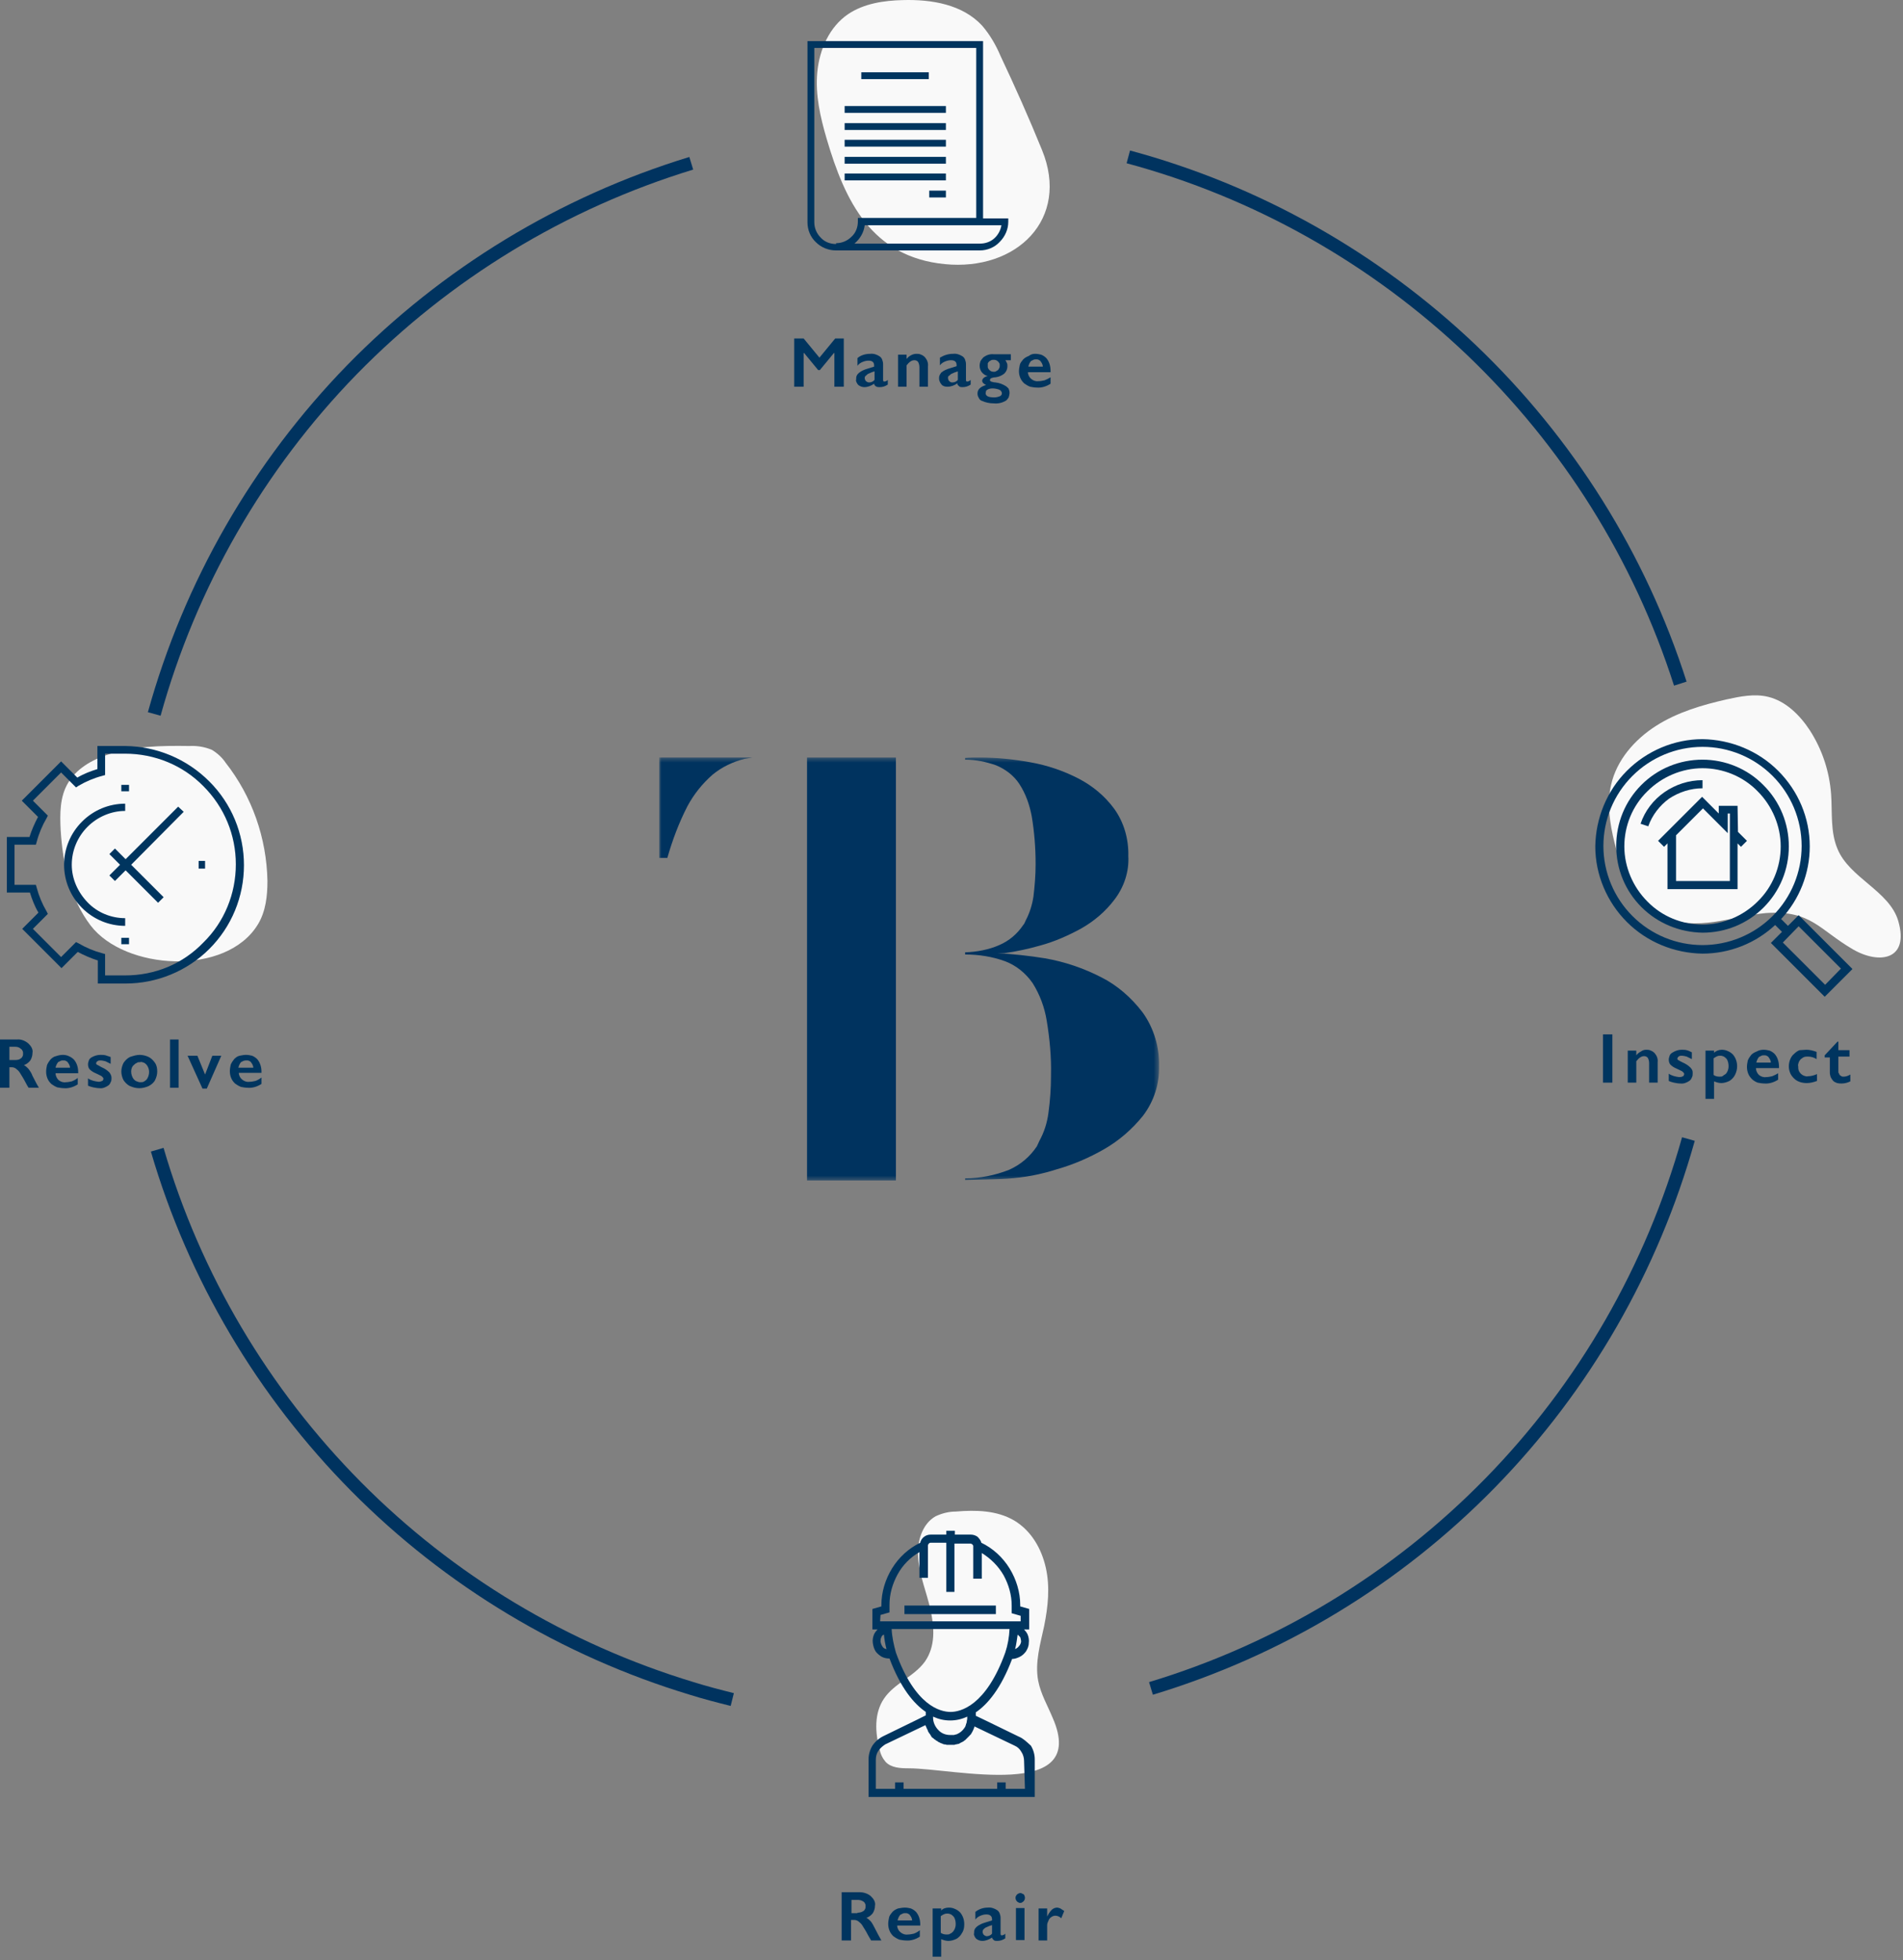 <svg xmlns="http://www.w3.org/2000/svg" width="433" height="446" viewBox="0 0 433 446" fill="none"><rect x="0" y="0" width="433" height="446" fill="#808080" stroke="none"/><path d="M188.102 31.613C186.644 26.656 185.477 21.503 185.963 16.449C186.449 11.296 188.685 6.144 192.962 3.228C196.559 0.798 201.128 0.117 205.405 0.02C211.918 -0.174 219.015 0.992 223.486 5.853C225.236 7.894 226.597 10.227 227.667 12.755C230.972 19.754 234.18 26.947 237.096 34.141C243.512 49.792 231.361 61.749 214.932 60.096C198.309 58.443 192.282 45.806 188.102 31.613Z" fill="#F9F9F9"></path><path d="M211.335 16.449H195.976V18.004H211.335V16.449Z" fill="#00355F"></path><path d="M215.224 24.128H192.185V25.684H215.224V24.128Z" fill="#00355F"></path><path d="M215.224 28.017H192.185V29.572H215.224V28.017Z" fill="#00355F"></path><path d="M215.224 31.808H192.185V33.363H215.224V31.808Z" fill="#00355F"></path><path d="M215.224 35.696H192.185V37.252H215.224V35.696Z" fill="#00355F"></path><path d="M215.224 39.487H192.185V41.043H215.224V39.487Z" fill="#00355F"></path><path d="M215.224 43.376H211.432V44.931H215.224V43.376Z" fill="#00355F"></path><path d="M190.241 56.985H222.903C224.653 56.985 226.306 56.305 227.472 55.041C228.736 53.777 229.416 52.125 229.416 50.472V49.694H223.681V9.352H183.727V50.569C183.727 52.319 184.408 53.972 185.672 55.138C186.838 56.305 188.491 56.985 190.241 56.985V55.527C188.88 55.527 187.616 55.041 186.741 54.069C185.769 53.097 185.283 51.833 185.283 50.569V10.908H222.125V49.597H195.198V50.375C195.198 51.736 194.712 53 193.74 53.875C192.768 54.847 191.504 55.333 190.241 55.333V56.985ZM196.754 51.25H227.861C227.666 52.416 227.083 53.486 226.208 54.263C225.333 55.041 224.167 55.43 223 55.43H194.421C195.684 54.361 196.559 52.903 196.754 51.25Z" fill="#00355F"></path><path d="M378.245 208.439C372.121 205.425 369.01 198.426 367.358 191.719C366.288 187.442 365.608 182.873 366.58 178.595C367.844 172.957 371.927 168.291 376.787 165.18C381.648 162.07 387.286 160.417 392.827 159.153C395.938 158.473 399.243 157.792 402.353 158.57C406.339 159.542 409.547 162.75 411.783 166.152C414.602 170.527 416.255 175.485 416.643 180.734C416.935 184.914 416.449 189.289 418.102 193.177C420.823 199.787 429.864 202.704 431.905 209.508C434.53 218.452 427.628 219.521 421.601 216.021C413.921 211.55 412.074 207.078 401.867 207.758C394.091 208.439 385.925 212.23 378.245 208.439Z" fill="#F9F9F9"></path><path d="M206.766 402.373C204.919 402.373 202.781 402.276 201.517 400.915C200.836 400.138 200.35 399.166 200.156 398.096C199.087 394.208 198.892 389.833 201.128 386.528C203.461 383.029 208.03 381.473 210.46 378.071C212.891 374.571 212.599 370.294 211.724 366.308C210.849 362.323 209.197 358.532 208.905 354.449C208.613 350.852 209.78 346.769 212.891 345.019C214.349 344.339 215.904 343.95 217.459 343.95C222.028 343.561 226.792 343.658 230.777 345.991C234.666 348.325 236.999 352.407 237.971 356.782C238.943 361.156 238.457 365.628 237.582 370.002C236.707 374.085 235.443 378.265 236.221 382.445C236.804 385.459 238.36 388.084 239.526 390.903C247.886 409.956 216.973 402.373 206.766 402.373Z" fill="#F9F9F9"></path><path d="M20.608 210.578C15.942 204.453 14.29 196.579 13.804 188.9C13.609 185.206 13.609 181.317 15.456 178.207C17.303 174.999 20.803 172.957 24.302 171.791C30.33 169.749 36.745 169.652 43.064 169.749C44.814 169.652 46.564 169.944 48.216 170.624C49.48 171.402 50.549 172.374 51.327 173.54C57.354 181.22 60.659 190.649 60.854 200.468C60.854 203.87 60.465 207.37 58.715 210.286C51.521 222.243 28.385 220.785 20.608 210.578Z" fill="#F9F9F9"></path><path d="M182.853 77.011L186.449 81.385L190.046 77.011H191.99V87.995H189.852V80.316H189.755L186.547 84.204H186.158L182.95 80.316H182.853V87.995H180.714V77.011H182.853Z" fill="#00355F"></path><path d="M198.017 80.51C198.795 80.413 199.573 80.705 200.156 81.093C200.448 81.288 200.642 81.579 200.739 81.871C200.836 82.163 200.934 82.454 200.934 82.843V86.44C200.934 86.732 201.031 86.829 201.225 86.829C201.323 86.829 201.517 86.732 201.614 86.732C201.809 86.634 201.906 86.537 202.003 86.44V87.509C201.42 87.898 200.836 88.093 200.156 88.093C199.864 88.093 199.573 88.093 199.281 87.898C199.087 87.801 198.892 87.509 198.892 87.315C198.212 87.801 197.434 88.093 196.656 88.093C196.17 88.093 195.684 87.898 195.295 87.606C195.101 87.412 195.004 87.218 194.907 87.023C194.809 86.829 194.712 86.537 194.809 86.343C194.809 86.051 194.809 85.76 194.907 85.565C195.004 85.273 195.198 85.079 195.393 84.885C195.976 84.399 196.656 84.107 197.337 83.912L198.892 83.427V83.135C198.892 82.454 198.503 82.066 197.629 82.066C197.142 82.066 196.754 82.163 196.268 82.357C195.782 82.552 195.393 82.843 195.101 83.232V81.482C195.879 80.802 196.948 80.51 198.017 80.51ZM196.754 86.051C196.754 86.148 196.754 86.246 196.851 86.44C196.948 86.634 196.948 86.634 197.045 86.732C197.142 86.829 197.24 86.829 197.337 86.926C197.434 86.926 197.531 87.023 197.726 87.023C198.212 87.023 198.698 86.829 198.989 86.44V84.496C198.601 84.593 198.115 84.787 197.726 84.982C197.434 85.079 197.24 85.273 197.045 85.468C196.851 85.565 196.754 85.76 196.754 86.051Z" fill="#00355F"></path><path d="M208.516 80.51C208.905 80.51 209.197 80.51 209.585 80.705C209.877 80.802 210.169 80.996 210.46 81.288C210.946 81.871 211.238 82.552 211.141 83.329V87.995H209.197V83.524C209.197 83.135 209.099 82.746 208.905 82.357C208.808 82.26 208.613 82.066 208.516 82.066C208.322 81.968 208.224 81.968 208.03 81.968C207.738 81.968 207.447 82.066 207.155 82.26C206.864 82.454 206.572 82.746 206.28 83.135V87.995H204.336V80.705H206.28V81.677C206.572 81.288 206.961 80.996 207.35 80.802C207.738 80.607 208.127 80.51 208.516 80.51Z" fill="#00355F"></path><path d="M216.876 80.51C217.654 80.413 218.432 80.705 219.015 81.093C219.306 81.288 219.501 81.579 219.598 81.871C219.695 82.163 219.792 82.454 219.792 82.843V86.44C219.792 86.732 219.89 86.829 220.084 86.829C220.181 86.829 220.376 86.732 220.473 86.732C220.667 86.634 220.765 86.537 220.862 86.44V87.509C220.279 87.898 219.695 88.093 219.015 88.093C218.723 88.093 218.432 88.093 218.237 87.898C218.14 87.801 218.043 87.704 217.945 87.606C217.848 87.509 217.848 87.412 217.848 87.218C217.168 87.704 216.39 87.995 215.612 87.995C215.321 87.995 215.126 87.995 214.835 87.898C214.64 87.801 214.349 87.704 214.251 87.509C214.057 87.315 213.96 87.121 213.863 86.926C213.765 86.732 213.668 86.44 213.668 86.246C213.668 85.954 213.668 85.662 213.765 85.468C213.863 85.176 214.057 84.982 214.154 84.787C214.738 84.301 215.418 84.01 216.098 83.815L217.654 83.329V83.038C217.654 82.357 217.265 81.968 216.39 81.968C215.904 81.968 215.515 82.066 215.029 82.26C214.543 82.454 214.154 82.746 213.863 83.135V81.385C214.835 80.802 215.807 80.51 216.876 80.51ZM215.71 86.051C215.71 86.148 215.71 86.246 215.807 86.44C215.807 86.537 215.904 86.634 216.001 86.732C216.196 86.926 216.39 87.023 216.682 87.023C217.168 87.023 217.654 86.829 217.945 86.44V84.496C217.557 84.593 217.071 84.787 216.682 84.982C216.39 85.079 216.196 85.273 216.001 85.468C215.71 85.565 215.71 85.76 215.71 86.051Z" fill="#00355F"></path><path d="M230 80.607V81.968H228.736C228.93 82.163 229.027 82.454 229.125 82.649C229.222 82.843 229.222 83.135 229.222 83.329C229.222 83.912 229.027 84.496 228.541 84.982C227.958 85.468 227.278 85.76 226.5 85.857C226.111 85.857 225.819 85.954 225.528 86.051C225.431 86.051 225.431 86.148 225.333 86.246C225.333 86.343 225.236 86.343 225.236 86.44C225.236 86.634 225.333 86.732 225.528 86.829C225.819 86.926 226.208 87.023 226.5 87.023C227.375 87.121 228.153 87.412 228.93 87.898C229.125 88.093 229.416 88.287 229.513 88.481C229.611 88.773 229.708 89.065 229.708 89.356C229.708 89.745 229.611 90.037 229.513 90.426C229.319 90.717 229.125 91.009 228.833 91.203C227.958 91.689 227.083 91.884 226.111 91.787C225.139 91.787 224.264 91.592 223.389 91.203C223.098 91.106 222.806 90.814 222.709 90.523C222.514 90.231 222.417 89.94 222.417 89.551C222.417 88.579 223.098 87.995 224.361 87.606C223.778 87.315 223.486 87.023 223.486 86.634C223.486 86.246 223.875 85.76 224.75 85.565C224.264 85.468 223.778 85.176 223.389 84.69C223.098 84.301 222.903 83.815 222.903 83.232C222.903 82.843 223 82.454 223.098 82.163C223.292 81.871 223.486 81.579 223.778 81.288C224.459 80.802 225.236 80.51 226.111 80.607H230ZM224.264 89.454C224.264 90.134 224.945 90.426 226.208 90.426C226.694 90.426 227.083 90.328 227.569 90.134C227.666 90.037 227.861 89.94 227.861 89.842C227.958 89.745 227.958 89.551 227.958 89.454C227.958 89.259 227.861 89.162 227.764 88.968C227.666 88.87 227.569 88.773 227.375 88.676C226.889 88.481 226.306 88.384 225.819 88.384C225.431 88.384 224.945 88.481 224.653 88.676C224.556 88.773 224.361 88.87 224.361 88.968C224.361 89.162 224.264 89.356 224.264 89.454ZM224.75 83.329C224.75 83.524 224.75 83.718 224.847 83.815C224.945 84.01 225.042 84.107 225.139 84.204C225.431 84.496 225.722 84.593 226.111 84.593C226.306 84.593 226.5 84.593 226.597 84.496C226.792 84.399 226.889 84.301 227.083 84.204C227.18 84.107 227.278 83.912 227.375 83.718C227.472 83.524 227.472 83.329 227.472 83.135C227.472 82.94 227.472 82.746 227.375 82.649C227.278 82.454 227.18 82.357 227.083 82.26C226.792 81.968 226.5 81.871 226.111 81.871C225.917 81.871 225.722 81.871 225.528 81.968C225.333 82.066 225.236 82.163 225.042 82.26C224.945 82.357 224.847 82.552 224.75 82.649C224.75 82.94 224.75 83.135 224.75 83.329Z" fill="#00355F"></path><path d="M235.541 80.51C236.027 80.51 236.513 80.607 236.901 80.705C237.388 80.899 237.776 81.191 238.068 81.482C238.748 82.26 239.04 83.329 239.04 84.399V84.69H233.888C233.888 85.273 234.18 85.857 234.666 86.246C235.152 86.634 235.735 86.829 236.318 86.732C236.804 86.732 237.193 86.634 237.679 86.537C238.165 86.343 238.554 86.148 239.04 85.857V87.315C238.165 87.898 236.999 88.287 235.929 88.19C235.443 88.19 234.86 88.093 234.374 87.995C233.888 87.801 233.402 87.509 233.013 87.218C232.624 86.829 232.333 86.44 232.138 85.954C231.944 85.468 231.847 84.982 231.847 84.496C231.847 84.01 231.944 83.524 232.041 83.038C232.138 82.552 232.527 82.163 232.819 81.774C233.208 81.385 233.596 81.191 234.082 80.996C234.568 80.607 235.055 80.51 235.541 80.51ZM237.29 83.524C237.29 83.038 237.096 82.649 236.804 82.26C236.707 82.066 236.513 81.968 236.318 81.871C236.124 81.774 235.929 81.774 235.735 81.774C235.541 81.774 235.346 81.774 235.152 81.871C234.957 81.968 234.763 82.066 234.568 82.163C234.277 82.552 234.082 82.94 233.985 83.427H237.29V83.524Z" fill="#00355F"></path><path d="M366.872 235.366V246.351H364.733V235.366H366.872Z" fill="#00355F"></path><path d="M374.551 238.866C374.94 238.866 375.232 238.866 375.621 239.06C375.912 239.157 376.204 239.352 376.495 239.643C376.982 240.227 377.273 240.907 377.176 241.685V246.351H375.232V241.879C375.232 241.49 375.135 241.102 374.94 240.713C374.843 240.616 374.648 240.421 374.551 240.421C374.357 240.324 374.26 240.324 374.065 240.324C373.774 240.324 373.482 240.421 373.19 240.616C372.899 240.81 372.607 241.102 372.315 241.49V246.351H370.371V239.06H372.315V240.129C372.607 239.741 372.996 239.449 373.385 239.255C373.774 238.963 374.162 238.866 374.551 238.866Z" fill="#00355F"></path><path d="M382.62 238.866C383.009 238.866 383.397 238.866 383.786 238.963C384.175 239.06 384.564 239.255 384.953 239.449V241.004C384.564 240.81 384.175 240.616 383.786 240.421C383.397 240.324 383.009 240.227 382.62 240.227C382.425 240.227 382.134 240.227 381.939 240.421C381.842 240.518 381.842 240.518 381.745 240.616C381.745 240.713 381.648 240.81 381.648 240.907C381.648 241.004 381.648 241.004 381.745 241.102C381.745 241.199 381.842 241.199 381.842 241.199C382.134 241.393 382.522 241.588 382.911 241.782C383.592 242.074 384.175 242.463 384.661 242.949C384.856 243.143 384.953 243.337 385.05 243.532C385.147 243.726 385.147 244.018 385.147 244.212C385.147 244.504 385.147 244.893 384.953 245.184C384.856 245.476 384.661 245.768 384.369 245.962C383.786 246.351 383.106 246.643 382.328 246.545C381.842 246.545 381.356 246.448 380.87 246.351C380.481 246.254 380.092 246.157 379.703 245.962V244.31C380.384 244.796 381.259 244.99 382.036 245.087C382.328 245.087 382.62 245.087 382.911 244.893C383.009 244.893 383.106 244.796 383.106 244.698C383.203 244.601 383.203 244.504 383.203 244.407C383.203 244.31 383.203 244.212 383.106 244.115C383.009 244.018 382.911 243.921 382.814 243.823C382.717 243.726 382.231 243.532 381.453 243.143C380.967 242.949 380.481 242.657 380.092 242.268C379.801 241.976 379.703 241.49 379.703 241.102C379.703 240.81 379.801 240.518 379.898 240.227C379.995 239.935 380.189 239.741 380.481 239.546C381.259 239.06 381.939 238.866 382.62 238.866Z" fill="#00355F"></path><path d="M391.757 238.866C392.244 238.866 392.73 238.963 393.118 239.157C393.604 239.352 393.993 239.643 394.285 239.935C394.965 240.713 395.257 241.685 395.257 242.657C395.257 243.337 395.063 244.018 394.771 244.601C394.479 245.184 393.993 245.67 393.507 245.962C392.924 246.254 392.244 246.448 391.66 246.448C391.077 246.448 390.494 246.254 390.008 246.059V250.045H388.063V239.06H390.008V239.546C390.397 239.157 391.077 238.866 391.757 238.866ZM389.91 244.601C390.299 244.893 390.785 244.99 391.271 244.99C391.563 244.99 391.855 244.99 392.049 244.796C392.243 244.601 392.535 244.504 392.73 244.31C393.118 243.823 393.313 243.24 393.313 242.657C393.313 242.074 393.216 241.393 392.827 240.907C392.632 240.713 392.438 240.518 392.244 240.421C392.049 240.324 391.757 240.227 391.466 240.227C391.271 240.227 390.98 240.227 390.785 240.324C390.494 240.421 390.202 240.616 389.91 240.81V244.601Z" fill="#00355F"></path><path d="M401.284 238.866C401.77 238.866 402.256 238.963 402.645 239.06C403.131 239.255 403.52 239.546 403.812 239.838C404.492 240.616 404.784 241.685 404.784 242.754V243.046H399.534C399.534 243.629 399.826 244.212 400.215 244.601C400.701 244.99 401.284 245.184 401.867 245.087C402.353 245.087 402.742 244.99 403.228 244.893C403.714 244.698 404.103 244.504 404.589 244.212V245.67C403.714 246.254 402.548 246.643 401.479 246.545C400.992 246.545 400.409 246.448 399.923 246.351C399.437 246.157 398.951 245.865 398.659 245.573C398.271 245.184 397.979 244.796 397.785 244.31C397.59 243.823 397.493 243.337 397.493 242.754C397.493 242.268 397.59 241.782 397.687 241.296C397.882 240.81 398.173 240.421 398.465 240.032C398.854 239.643 399.243 239.449 399.729 239.255C400.215 238.963 400.798 238.866 401.284 238.866ZM402.937 241.879C402.937 241.393 402.742 241.004 402.451 240.616C402.353 240.421 402.159 240.324 401.965 240.227C401.77 240.129 401.576 240.129 401.381 240.129C401.187 240.129 400.992 240.129 400.798 240.227C400.604 240.324 400.409 240.421 400.215 240.518C399.923 240.907 399.729 241.296 399.632 241.782H402.937V241.879Z" fill="#00355F"></path><path d="M411.005 238.866C411.783 238.866 412.561 239.06 413.338 239.352V241.004C412.755 240.616 412.074 240.421 411.394 240.421C411.102 240.421 410.811 240.421 410.519 240.518C410.227 240.616 410.033 240.81 409.741 241.004C409.547 241.199 409.353 241.49 409.255 241.782C409.158 242.074 409.061 242.365 409.158 242.657C409.158 242.949 409.158 243.24 409.255 243.532C409.353 243.823 409.547 244.115 409.741 244.31C409.936 244.504 410.227 244.698 410.519 244.796C410.811 244.893 411.102 244.99 411.394 244.893C412.074 244.893 412.755 244.698 413.435 244.407V245.962C412.658 246.254 411.88 246.448 411.102 246.448C410.033 246.448 408.964 246.157 408.186 245.379C407.797 244.99 407.506 244.601 407.311 244.115C407.117 243.629 407.02 243.143 407.02 242.657C407.02 242.171 407.117 241.588 407.311 241.102C407.506 240.616 407.797 240.129 408.186 239.838C408.575 239.449 408.964 239.157 409.45 238.963C409.936 238.963 410.519 238.866 411.005 238.866Z" fill="#00355F"></path><path d="M418.101 237.019H418.296V238.963H420.823V240.421H418.296V243.823C418.296 244.018 418.296 244.115 418.393 244.212C418.49 244.31 418.49 244.504 418.588 244.601C418.685 244.698 418.879 244.796 418.976 244.893C419.171 244.99 419.268 244.99 419.462 244.99C420.046 244.99 420.532 244.796 421.018 244.504V246.059C420.435 246.351 419.754 246.545 419.074 246.545C418.685 246.545 418.393 246.545 418.004 246.448C417.713 246.351 417.324 246.157 417.129 245.962C416.935 245.768 416.741 245.476 416.546 245.087C416.449 244.796 416.352 244.407 416.352 244.115V240.616H415.185V240.129L418.101 237.019Z" fill="#00355F"></path><path d="M195.587 430.564C196.462 430.564 197.434 430.856 198.115 431.439C198.406 431.731 198.698 432.023 198.892 432.411C199.087 432.8 199.184 433.189 199.087 433.675C199.087 434.258 198.892 434.842 198.601 435.328C198.212 435.814 197.726 436.203 197.142 436.397C197.531 436.592 197.823 436.883 198.115 437.175C198.503 437.661 198.795 438.244 199.087 438.827C199.573 439.799 200.059 440.674 200.545 441.549H198.212C198.017 441.16 197.726 440.772 197.531 440.383C197.142 439.605 196.656 438.827 196.17 438.05C195.976 437.758 195.684 437.466 195.295 437.175C195.004 436.98 194.712 436.883 194.421 436.883H193.643V441.549H191.504V430.564H195.587ZM195.101 435.231C195.587 435.231 196.073 435.133 196.462 434.842C196.656 434.745 196.754 434.55 196.851 434.356C196.948 434.161 196.948 433.967 196.948 433.772C196.948 433.578 196.948 433.384 196.851 433.189C196.754 432.995 196.656 432.8 196.462 432.703C196.073 432.411 195.587 432.314 195.101 432.314H193.74V435.328H195.101V435.231Z" fill="#00355F"></path><path d="M205.891 434.064C206.377 434.064 206.864 434.161 207.252 434.258C207.738 434.453 208.127 434.745 208.419 435.036C209.099 435.814 209.391 436.883 209.391 437.855V438.147H204.142C204.142 438.73 204.433 439.313 204.919 439.702C205.405 440.091 205.989 440.286 206.572 440.188C207.058 440.188 207.447 440.091 207.933 439.994C208.419 439.799 208.808 439.605 209.294 439.216V440.674C208.419 441.258 207.252 441.646 206.183 441.549C205.697 441.549 205.114 441.452 204.628 441.355C204.142 441.16 203.656 440.869 203.267 440.577C202.878 440.188 202.586 439.799 202.392 439.313C202.197 438.827 202.1 438.341 202.1 437.758C202.1 437.272 202.197 436.786 202.295 436.3C202.392 435.814 202.781 435.425 203.072 435.036C203.461 434.647 203.85 434.453 204.336 434.258C204.919 434.161 205.405 434.064 205.891 434.064ZM207.544 437.078C207.544 436.592 207.35 436.203 207.058 435.814C206.961 435.619 206.766 435.522 206.572 435.425C206.377 435.328 206.183 435.328 205.989 435.328C205.794 435.328 205.6 435.328 205.405 435.425C205.211 435.522 205.017 435.619 204.822 435.717C204.53 436.105 204.336 436.494 204.239 436.98H207.544V437.078Z" fill="#00355F"></path><path d="M215.904 434.064C216.39 434.064 216.876 434.161 217.265 434.356C217.751 434.55 218.14 434.842 218.432 435.133C219.112 435.911 219.404 436.883 219.404 437.855C219.404 438.536 219.306 439.216 218.918 439.799C218.626 440.383 218.14 440.869 217.654 441.16C217.071 441.452 216.39 441.646 215.807 441.646C215.224 441.646 214.64 441.452 214.154 441.258V445.243H212.21V434.258H214.154V434.745C214.543 434.258 215.224 434.064 215.904 434.064ZM214.057 439.799C214.446 440.091 214.932 440.188 215.418 440.188C215.71 440.188 216.001 440.188 216.196 439.994C216.487 439.897 216.682 439.702 216.876 439.508C217.265 439.022 217.459 438.439 217.459 437.855C217.459 437.272 217.362 436.592 216.973 436.105C216.779 435.911 216.585 435.717 216.39 435.619C216.196 435.522 215.904 435.425 215.612 435.425C215.418 435.425 215.126 435.425 214.932 435.522C214.64 435.619 214.349 435.814 214.057 436.008V439.799Z" fill="#00355F"></path><path d="M224.75 434.064C225.528 433.967 226.306 434.258 226.889 434.647C227.18 434.842 227.375 435.133 227.472 435.425C227.569 435.717 227.667 436.008 227.667 436.397V439.994C227.667 440.286 227.764 440.383 227.958 440.383C228.055 440.383 228.25 440.285 228.347 440.285C228.541 440.188 228.639 440.091 228.736 439.994V441.063C228.153 441.452 227.569 441.646 226.889 441.646C226.597 441.646 226.306 441.646 226.111 441.452C225.917 441.258 225.722 441.063 225.722 440.869C225.042 441.355 224.264 441.646 223.486 441.646C223 441.646 222.514 441.452 222.126 441.16C221.931 440.966 221.834 440.772 221.737 440.577C221.64 440.383 221.542 440.091 221.64 439.897C221.64 439.605 221.64 439.313 221.737 439.119C221.834 438.827 222.028 438.633 222.223 438.439C222.806 437.952 223.487 437.661 224.167 437.466L225.722 436.98V436.689C225.722 436.008 225.236 435.619 224.459 435.619C223.973 435.619 223.584 435.717 223.098 435.911C222.612 436.105 222.223 436.397 221.931 436.786V435.036C222.806 434.356 223.778 434.064 224.75 434.064ZM223.584 439.605C223.584 439.702 223.584 439.799 223.681 439.994C223.778 440.188 223.778 440.188 223.875 440.285C223.973 440.383 224.07 440.383 224.167 440.48C224.264 440.48 224.361 440.577 224.459 440.577C224.945 440.577 225.431 440.383 225.722 439.994V438.05C225.333 438.147 224.847 438.341 224.459 438.536C224.167 438.633 223.973 438.827 223.778 439.022C223.681 439.119 223.584 439.313 223.584 439.605Z" fill="#00355F"></path><path d="M232.138 430.759C232.235 430.759 232.43 430.759 232.527 430.856C232.624 430.953 232.819 430.953 232.916 431.051C233.013 431.148 233.11 431.245 233.11 431.439C233.207 431.537 233.207 431.731 233.207 431.828C233.207 432.12 233.11 432.411 232.916 432.606C232.819 432.703 232.721 432.8 232.527 432.898C232.43 432.995 232.235 432.995 232.138 432.995C232.041 432.995 231.847 432.995 231.749 432.898C231.652 432.8 231.458 432.8 231.36 432.606C231.166 432.411 231.069 432.12 231.069 431.828C231.069 431.731 231.069 431.537 231.166 431.439C231.263 431.342 231.263 431.148 231.458 431.051C231.555 430.953 231.652 430.856 231.847 430.856C231.847 430.759 232.041 430.759 232.138 430.759ZM233.11 434.161V441.452H231.166V434.161H233.11Z" fill="#00355F"></path><path d="M240.498 434.064C240.79 434.064 240.984 434.161 241.276 434.258C241.568 434.453 241.859 434.647 242.151 434.842L241.47 436.494C241.082 436.105 240.595 435.911 240.109 435.911C239.818 435.911 239.526 436.008 239.235 436.203C238.943 436.397 238.651 436.689 238.554 437.078C238.36 437.466 238.262 437.758 238.262 438.147V441.549H236.318V434.258H238.262V436.105C238.554 435.522 238.846 435.036 239.332 434.55C239.623 434.258 240.109 434.064 240.498 434.064Z" fill="#00355F"></path><path d="M3.888 236.533C4.763 236.435 5.735 236.824 6.416 237.408C6.708 237.699 6.999 237.991 7.194 238.38C7.388 238.769 7.485 239.157 7.388 239.643C7.388 240.227 7.194 240.81 6.902 241.296C6.513 241.782 6.027 242.171 5.444 242.365C5.833 242.56 6.124 242.851 6.416 243.143C6.805 243.629 7.194 244.212 7.388 244.796C8.068 246.157 8.555 247.031 8.846 247.517H6.513C6.319 247.226 6.124 246.934 5.833 246.351C5.444 245.573 4.958 244.796 4.472 244.018C4.277 243.726 3.986 243.435 3.597 243.143C3.305 242.949 3.014 242.851 2.722 242.851H2.139V247.517H0V236.533H3.888ZM3.5 241.199C3.986 241.199 4.472 241.102 4.763 240.81C4.958 240.713 5.055 240.518 5.152 240.324C5.249 240.129 5.249 239.935 5.249 239.741C5.249 239.546 5.249 239.352 5.152 239.157C5.055 238.963 4.958 238.769 4.763 238.671C4.374 238.282 3.888 238.185 3.402 238.185H2.139V241.199H3.5Z" fill="#00355F"></path><path d="M14.29 240.032C14.776 240.032 15.262 240.13 15.651 240.324C16.137 240.518 16.526 240.81 16.817 241.102C17.498 241.879 17.789 242.949 17.789 243.921V244.212H12.637C12.637 244.796 12.929 245.379 13.318 245.768C13.804 246.157 14.387 246.351 14.97 246.254C15.456 246.254 15.845 246.157 16.331 246.059C16.817 245.865 17.206 245.67 17.692 245.282V246.74C16.817 247.323 15.651 247.712 14.582 247.615C14.095 247.615 13.512 247.517 13.026 247.42C12.54 247.226 12.054 246.934 11.665 246.643C11.276 246.254 10.985 245.865 10.79 245.379C10.596 244.893 10.499 244.407 10.499 243.823C10.499 243.337 10.596 242.851 10.693 242.365C10.887 241.879 11.179 241.49 11.471 241.102C11.86 240.713 12.248 240.421 12.735 240.324C13.318 240.13 13.804 240.032 14.29 240.032ZM15.942 243.046C15.942 242.56 15.748 242.171 15.456 241.782C15.359 241.588 15.165 241.49 14.97 241.393C14.776 241.296 14.582 241.296 14.387 241.296C14.193 241.296 13.998 241.296 13.804 241.393C13.609 241.49 13.415 241.588 13.22 241.685C12.929 242.074 12.735 242.463 12.637 242.949H15.942V243.046Z" fill="#00355F"></path><path d="M22.844 240.032C23.233 240.032 23.622 240.032 24.011 240.13C24.4 240.227 24.789 240.421 25.177 240.518V242.074C24.789 241.879 24.4 241.685 24.011 241.49C23.622 241.393 23.233 241.296 22.844 241.296C22.65 241.296 22.358 241.296 22.164 241.49C22.067 241.49 22.067 241.588 21.97 241.685C21.872 241.782 21.872 241.879 21.872 241.976C21.872 242.074 21.872 242.074 21.97 242.171C21.97 242.268 22.067 242.268 22.067 242.268C22.456 242.463 22.747 242.657 23.136 242.851C23.817 243.143 24.4 243.532 24.886 244.018C25.177 244.407 25.372 244.796 25.372 245.282C25.372 245.573 25.372 245.962 25.177 246.254C25.08 246.545 24.886 246.837 24.594 247.031C24.011 247.42 23.33 247.712 22.65 247.615C22.164 247.615 21.678 247.517 21.192 247.42C20.803 247.323 20.414 247.226 20.025 247.031V245.379C20.706 245.865 21.581 246.059 22.456 246.157C22.747 246.157 23.039 246.059 23.233 245.962C23.33 245.962 23.428 245.865 23.428 245.768C23.525 245.67 23.525 245.573 23.525 245.476C23.525 245.379 23.525 245.282 23.428 245.184C23.33 245.087 23.233 244.99 23.136 244.893C23.039 244.796 22.553 244.601 21.775 244.212C21.289 244.018 20.803 243.726 20.414 243.337C20.122 243.046 20.025 242.56 20.025 242.171C20.025 241.879 20.122 241.588 20.22 241.296C20.317 241.004 20.511 240.81 20.803 240.616C21.483 240.227 22.164 240.032 22.844 240.032Z" fill="#00355F"></path><path d="M31.788 240.032C32.468 240.032 33.246 240.227 33.829 240.518C34.412 240.81 34.898 241.296 35.287 241.879C35.676 242.463 35.773 243.143 35.773 243.823C35.773 244.504 35.579 245.184 35.287 245.768C34.996 246.351 34.412 246.837 33.829 247.129C33.149 247.42 32.468 247.615 31.691 247.615C30.913 247.615 30.232 247.42 29.552 247.129C28.969 246.837 28.483 246.351 28.094 245.768C27.802 245.184 27.608 244.504 27.608 243.823C27.608 243.143 27.802 242.463 28.094 241.879C28.483 241.296 28.969 240.81 29.552 240.518C30.427 240.227 31.107 240.032 31.788 240.032ZM29.843 243.823C29.843 244.407 30.038 245.087 30.427 245.573C30.621 245.768 30.816 245.962 31.107 246.059C31.399 246.157 31.593 246.254 31.885 246.254C32.176 246.254 32.468 246.254 32.663 246.157C32.857 246.059 33.149 245.865 33.343 245.671C33.732 245.184 33.926 244.504 33.926 243.921C33.926 243.337 33.732 242.754 33.343 242.268C33.149 242.074 32.954 241.879 32.663 241.782C32.371 241.685 32.176 241.588 31.885 241.685C31.593 241.685 31.302 241.685 31.107 241.879C30.816 241.977 30.621 242.171 30.427 242.365C30.038 242.657 29.843 243.24 29.843 243.823Z" fill="#00355F"></path><path d="M40.634 236.533V247.517H38.69V236.533H40.634Z" fill="#00355F"></path><path d="M44.911 240.227L46.661 244.504L48.313 240.227H50.355L47.05 247.712H46.078L42.675 240.227H44.911Z" fill="#00355F"></path><path d="M55.993 240.032C56.479 240.032 56.965 240.13 57.354 240.227C57.84 240.421 58.229 240.713 58.521 241.004C59.201 241.782 59.493 242.851 59.493 243.823V244.115H54.341C54.341 244.698 54.632 245.282 55.118 245.671C55.604 246.059 56.188 246.254 56.771 246.157C57.257 246.157 57.646 246.059 58.132 245.962C58.618 245.768 59.007 245.573 59.493 245.184V246.643C58.618 247.226 57.451 247.615 56.382 247.517C55.896 247.517 55.313 247.42 54.827 247.323C54.341 247.129 53.855 246.837 53.466 246.545C53.077 246.157 52.785 245.768 52.591 245.282C52.396 244.796 52.299 244.31 52.299 243.726C52.299 243.24 52.396 242.754 52.494 242.268C52.688 241.782 52.98 241.393 53.271 241.004C53.66 240.616 54.049 240.324 54.535 240.227C55.021 240.13 55.507 240.032 55.993 240.032ZM57.646 243.046C57.646 242.56 57.451 242.171 57.16 241.782C57.062 241.588 56.868 241.49 56.674 241.393C56.479 241.296 56.285 241.296 56.09 241.296C55.896 241.296 55.702 241.296 55.41 241.393C55.215 241.49 55.021 241.588 54.827 241.685C54.535 242.074 54.341 242.463 54.243 242.949H57.646V243.046Z" fill="#00355F"></path><path d="M166.618 386.723C163.508 385.945 160.494 385.167 157.384 384.195C128.512 375.446 102.265 359.698 81.073 338.312C59.882 316.926 44.231 290.582 35.773 261.613" stroke="#00335F" stroke-width="3" stroke-miterlimit="10"></path><path d="M384.175 259.183C375.912 288.637 360.456 315.565 339.069 337.437C317.683 359.309 291.145 375.349 261.885 384.195" stroke="#00335F" stroke-width="3" stroke-miterlimit="10"></path><path d="M256.732 35.696C285.993 43.57 312.823 58.735 334.792 79.635C356.762 100.633 373.093 126.685 382.328 155.557" stroke="#00335F" stroke-width="3" stroke-miterlimit="10"></path><path d="M35.093 162.458C43.259 133.004 58.715 106.076 80.101 84.107C101.488 62.235 128.026 46.098 157.286 37.154" stroke="#00335F" stroke-width="3" stroke-miterlimit="10"></path><path d="M387.383 172.86C382.134 172.86 377.176 174.901 373.482 178.595C369.788 182.289 367.747 187.247 367.747 192.496C367.747 197.746 369.788 202.704 373.482 206.398C377.176 210.092 382.134 212.133 387.383 212.23C392.632 212.23 397.59 210.189 401.284 206.495C404.978 202.801 407.02 197.843 407.02 192.594C407.02 187.344 404.978 182.387 401.284 178.693C397.59 174.901 392.535 172.86 387.383 172.86ZM387.383 210.383C382.717 210.383 378.148 208.536 374.843 205.134C371.538 201.829 369.594 197.26 369.594 192.594C369.594 187.928 371.441 183.359 374.843 180.054C378.148 176.748 382.717 174.804 387.383 174.804C392.049 174.804 396.618 176.651 399.923 180.054C403.228 183.359 405.173 187.928 405.173 192.594C405.173 197.26 403.326 201.829 399.923 205.134C396.618 208.439 392.049 210.383 387.383 210.383Z" fill="#00355F"></path><path d="M406.825 210.675L405.27 209.119C409.45 204.648 411.783 198.718 411.783 192.594C411.783 186.081 409.158 179.956 404.589 175.387C400.02 170.819 393.799 168.291 387.383 168.194C380.967 168.194 374.746 170.819 370.177 175.387C365.608 179.956 363.08 186.178 362.983 192.594C362.983 199.01 365.608 205.231 370.177 209.8C374.746 214.369 380.967 216.896 387.383 216.993C393.507 216.993 399.437 214.66 403.909 210.48L405.464 212.036L402.937 214.563L415.185 226.812L421.504 220.493L409.255 208.245L406.825 210.675ZM387.383 215.049C381.453 215.049 375.718 212.716 371.441 208.439C367.261 204.259 364.83 198.523 364.83 192.496C364.83 186.567 367.163 180.831 371.441 176.554C375.621 172.374 381.356 169.944 387.383 169.944C393.313 169.944 399.048 172.277 403.326 176.554C407.506 180.734 409.936 186.469 409.936 192.496C409.936 198.426 407.603 204.162 403.326 208.439C399.048 212.716 393.313 215.049 387.383 215.049ZM415.282 224.09L405.659 214.466L409.255 210.772L418.879 220.396L415.282 224.09Z" fill="#00355F"></path><path d="M387.383 179.373V177.526C384.272 177.526 381.259 178.498 378.731 180.248C376.204 181.998 374.26 184.525 373.288 187.442L375.037 188.025C375.912 185.497 377.662 183.261 379.801 181.706C382.037 180.248 384.661 179.373 387.383 179.373Z" fill="#00355F"></path><path d="M395.354 183.359H391.077V185.108L387.286 181.317L377.273 191.33L378.634 192.691L379.412 191.913V202.315H395.354V191.913L396.132 192.691L397.493 191.33L395.452 189.289L395.354 183.359ZM393.507 200.468H381.356V190.066L387.48 183.942L393.118 189.58V185.108H393.605V200.468H393.507Z" fill="#00355F"></path><path d="M231.847 395.18L224.459 391.583L222.028 390.417V389.639C224.75 387.792 227.764 384.195 230.291 377.488C230.874 377.488 231.458 377.293 232.041 377.002C232.624 376.71 233.013 376.321 233.402 375.835C233.791 375.252 234.082 374.571 234.082 373.891C234.18 373.21 234.082 372.53 233.791 371.849C233.596 371.461 233.305 371.072 233.013 370.78H234.18V366.114L232.138 365.531V365.239C232.138 362.323 231.263 359.407 229.708 356.879C228.153 354.352 225.917 352.31 223.292 351.046C223.195 350.56 222.806 350.074 222.417 349.686C222.028 349.394 221.445 349.199 220.959 349.199H217.265V348.325H215.321V349.199H211.724C211.141 349.199 210.655 349.394 210.266 349.686C209.877 349.977 209.488 350.463 209.391 351.046C206.766 352.31 204.53 354.352 202.975 356.879C201.42 359.407 200.545 362.323 200.545 365.239V365.531L198.503 366.114V370.78H199.67C199.378 371.072 199.087 371.461 198.892 371.849C198.601 372.53 198.503 373.21 198.601 373.891C198.698 374.571 198.892 375.252 199.281 375.835C199.67 376.321 200.156 376.71 200.642 377.002C201.225 377.293 201.809 377.39 202.392 377.39C204.919 384.098 207.933 387.695 210.655 389.542V390.319L208.905 391.194L200.934 395.083C199.962 395.569 199.087 396.346 198.503 397.221C197.92 398.193 197.629 399.263 197.629 400.332V408.887H235.443V400.332C235.443 399.263 235.152 398.193 234.568 397.221C233.596 396.346 232.819 395.569 231.847 395.18ZM219.987 391.68C219.987 391.875 219.89 392.166 219.792 392.361C219.792 392.361 219.792 392.361 219.792 392.458L219.695 392.652V392.75L219.598 392.944L219.404 393.236C219.015 393.819 218.432 394.305 217.751 394.597L217.459 394.694H217.362L217.071 394.791H216.973H216.682H216.585H216.196C215.126 394.791 214.154 394.402 213.474 393.625C212.793 392.944 212.307 391.875 212.307 390.903V390.611C213.571 391.194 214.835 391.486 216.196 391.486C217.557 391.486 218.82 391.194 220.084 390.611V390.903C220.084 391 220.084 391.292 219.987 391.583V391.68ZM231.847 374.571C231.652 374.863 231.361 375.057 230.972 375.252C231.263 374.183 231.361 373.113 231.555 371.947C231.749 372.141 231.944 372.336 232.138 372.53C232.235 372.822 232.333 373.21 232.333 373.599C232.235 373.988 232.138 374.28 231.847 374.571ZM200.35 367.475L202.392 366.892V365.142C202.392 362.712 203.072 360.379 204.239 358.24C205.405 356.101 207.155 354.352 209.197 353.185V359.018H211.141V351.63C211.141 351.533 211.238 351.338 211.335 351.241C211.432 351.144 211.53 351.046 211.724 351.046H215.321V362.226H217.168V351.241H220.862C220.959 351.241 221.153 351.338 221.251 351.435C221.348 351.533 221.445 351.63 221.445 351.824V359.212H223.389V353.38C225.431 354.643 227.18 356.393 228.347 358.434C229.514 360.573 230.194 362.906 230.194 365.336V367.086L232.235 367.669V368.933H200.253L200.35 367.475ZM200.739 374.571C200.545 374.28 200.448 373.988 200.35 373.599C200.35 373.21 200.35 372.919 200.545 372.53C200.642 372.238 200.836 372.044 201.128 371.947C201.225 373.016 201.42 374.183 201.711 375.252C201.225 375.155 200.934 374.96 200.739 374.571ZM203.85 376.029C203.364 374.28 202.975 372.53 202.878 370.683H229.708C229.611 372.53 229.319 374.28 228.736 376.029C224.361 388.181 218.529 389.542 216.293 389.542C213.96 389.542 208.224 388.181 203.85 376.029ZM233.208 407.04H228.833V405.581H226.889V407.04H205.6V405.581H203.656V407.04H199.281V400.429C199.281 399.652 199.476 398.971 199.864 398.388C200.253 397.805 200.836 397.319 201.42 396.93L210.558 392.555L210.655 392.75C210.655 392.847 210.655 392.847 210.752 392.944C210.752 393.041 210.849 393.139 210.849 393.236L210.946 393.43C211.044 393.527 211.044 393.722 211.141 393.819C211.141 393.819 211.141 393.819 211.141 393.916C211.238 394.111 211.335 394.208 211.432 394.402L211.53 394.499C211.627 394.597 211.627 394.694 211.724 394.791L211.821 394.985L212.016 395.277L212.113 395.374L212.405 395.569L212.502 395.666C212.599 395.763 212.696 395.86 212.793 395.86L212.891 395.958C212.988 396.055 213.182 396.152 213.377 396.249L213.474 396.346C213.571 396.444 213.765 396.444 213.863 396.541L214.057 396.638L214.349 396.735L214.543 396.833L214.835 396.93H215.029L215.418 397.027H215.612C215.807 397.027 216.001 397.027 216.196 397.027H216.682H216.973H217.168L217.459 396.93H217.557L217.945 396.833H218.043C218.14 396.833 218.334 396.735 218.432 396.638L218.82 396.444L219.209 396.249C219.306 396.152 219.404 396.055 219.598 395.958L219.89 395.666L219.987 395.569L220.279 395.277L220.376 395.18C220.473 395.083 220.473 395.083 220.57 394.985C220.667 394.888 220.667 394.791 220.765 394.791L220.862 394.694C221.251 394.111 221.542 393.527 221.737 392.847L230.874 397.221C231.555 397.513 232.041 397.999 232.43 398.68C232.819 399.263 233.013 400.04 233.013 400.721L233.208 407.04Z" fill="#00355F"></path><path d="M226.597 365.336H205.794V367.281H226.597V365.336Z" fill="#00355F"></path><path d="M28.483 169.749H22.164V174.999C20.609 175.485 19.053 176.068 17.595 176.943L13.901 173.249L4.958 182.192L8.652 185.886C7.874 187.344 7.194 188.9 6.708 190.455H1.555V203.092H6.805C7.291 204.648 7.874 206.203 8.749 207.661L5.055 211.355L13.998 220.299L17.692 216.605C19.151 217.382 20.706 218.063 22.261 218.549V223.798H28.58C35.676 223.798 42.578 220.979 47.633 215.924C52.688 210.869 55.507 204.064 55.507 196.871C55.507 189.677 52.688 182.873 47.633 177.818C42.481 172.666 35.676 169.846 28.483 169.749ZM28.483 221.951H23.914V217.091L23.233 216.896C21.386 216.41 19.539 215.633 17.887 214.66L17.303 214.369L13.901 217.771L7.485 211.355L10.888 207.953L10.596 207.37C9.624 205.717 8.846 203.87 8.36 202.023L8.166 201.343H3.305V192.205H8.166L8.36 191.524C8.846 189.677 9.624 187.83 10.596 186.178L10.888 185.595L7.485 182.192L13.901 175.776L17.303 179.179L17.887 178.79C19.539 177.818 21.386 177.04 23.233 176.554L23.914 176.36V171.499H28.483C35.19 171.499 41.606 174.124 46.272 178.887C51.035 183.65 53.66 189.969 53.66 196.677C53.66 203.384 51.035 209.8 46.272 214.466C41.606 219.327 35.287 221.951 28.483 221.951Z" fill="#00355F"></path><path d="M40.537 183.553L28.58 195.51L26.15 193.08L24.886 194.343L27.316 196.774L24.886 199.204L26.15 200.468L28.58 198.037L35.968 205.425L37.232 204.162L29.844 196.774L41.8 184.72L40.537 183.553Z" fill="#00355F"></path><path d="M28.483 208.925C25.275 208.925 22.164 207.661 19.928 205.328C17.692 202.995 16.331 199.982 16.331 196.774C16.331 193.566 17.595 190.455 19.928 188.122C22.164 185.886 25.275 184.525 28.483 184.525V182.873C24.789 182.873 21.289 184.331 18.664 186.955C16.04 189.58 14.582 193.08 14.582 196.774C14.582 200.468 16.04 203.967 18.664 206.592C21.289 209.217 24.789 210.675 28.483 210.675V208.925Z" fill="#00355F"></path><path d="M29.358 178.595H27.608V180.054H29.358V178.595Z" fill="#00355F"></path><path d="M46.661 195.899H45.203V197.649H46.661V195.899Z" fill="#00355F"></path><path d="M29.358 213.397H27.608V214.855H29.358V213.397Z" fill="#00355F"></path><mask id="mask0_907_8985" style="mask-type:luminance" maskUnits="userSpaceOnUse" x="149" y="172" width="115" height="97"><path d="M263.634 172.374H149.995V268.612H263.634V172.374Z" fill="white"></path></mask><g mask="url(#mask0_907_8985)"><path d="M203.85 172.374H183.63V268.612H203.85V172.374Z" fill="#00335F"></path><path d="M149.995 195.218H151.842C153.009 191.136 154.467 187.247 156.411 183.456C157.87 180.734 159.814 178.304 162.147 176.262C164.285 174.513 166.716 173.346 169.438 172.666C170.021 172.568 170.604 172.471 171.187 172.374H149.995V195.218Z" fill="#00335F"></path><path d="M259.94 230.311C257.413 227.006 254.205 224.187 250.511 222.34C246.525 220.299 242.248 218.84 237.776 218.063C234.18 217.479 230.583 217.091 226.986 216.896H228.541C231.263 216.507 233.985 215.924 236.707 215.146C239.915 214.272 243.026 212.911 246.039 211.258C248.956 209.605 251.58 207.37 253.622 204.648C255.76 201.829 256.927 198.329 256.732 194.829C256.83 190.941 255.76 187.15 253.524 184.039C251.386 181.123 248.567 178.79 245.359 177.137C241.956 175.387 238.262 174.124 234.374 173.443C230.583 172.763 226.792 172.374 222.903 172.374C221.834 172.374 220.667 172.374 219.598 172.471V172.86C222.028 172.86 224.361 173.346 226.597 174.124C228.736 174.999 230.68 176.457 231.944 178.401C233.402 180.637 234.277 183.164 234.763 185.789C235.346 189.289 235.638 192.885 235.638 196.482C235.638 196.579 235.638 196.579 235.638 196.676C235.638 199.107 235.443 201.537 235.152 203.967C234.86 205.911 234.277 207.758 233.402 209.411C233.207 209.8 233.11 210.189 232.819 210.48C231.458 212.522 229.611 214.077 227.375 215.049C224.945 216.119 222.223 216.605 219.598 216.702V217.188C222.709 217.188 225.819 217.674 228.736 218.743C231.263 219.715 233.402 221.465 234.957 223.701C236.61 226.326 237.679 229.242 238.165 232.255C238.846 236.338 239.235 240.518 239.137 244.601C239.137 244.698 239.137 244.796 239.137 244.796C239.137 247.615 238.943 250.434 238.554 253.253C238.262 255.489 237.582 257.627 236.513 259.572C236.318 259.96 236.124 260.446 235.929 260.835C234.374 263.168 232.235 265.015 229.611 266.182C226.403 267.446 223 268.126 219.598 268.126V268.515L226.5 268.32C230.291 268.223 233.985 267.834 237.679 266.862C238.554 266.668 239.429 266.376 240.401 266.085C244.192 265.015 247.789 263.46 251.191 261.516C254.594 259.572 257.607 256.947 260.038 253.933C262.565 250.628 263.829 246.643 263.731 242.56C263.829 238.38 262.565 233.908 259.94 230.311Z" fill="#00335F"></path></g></svg>